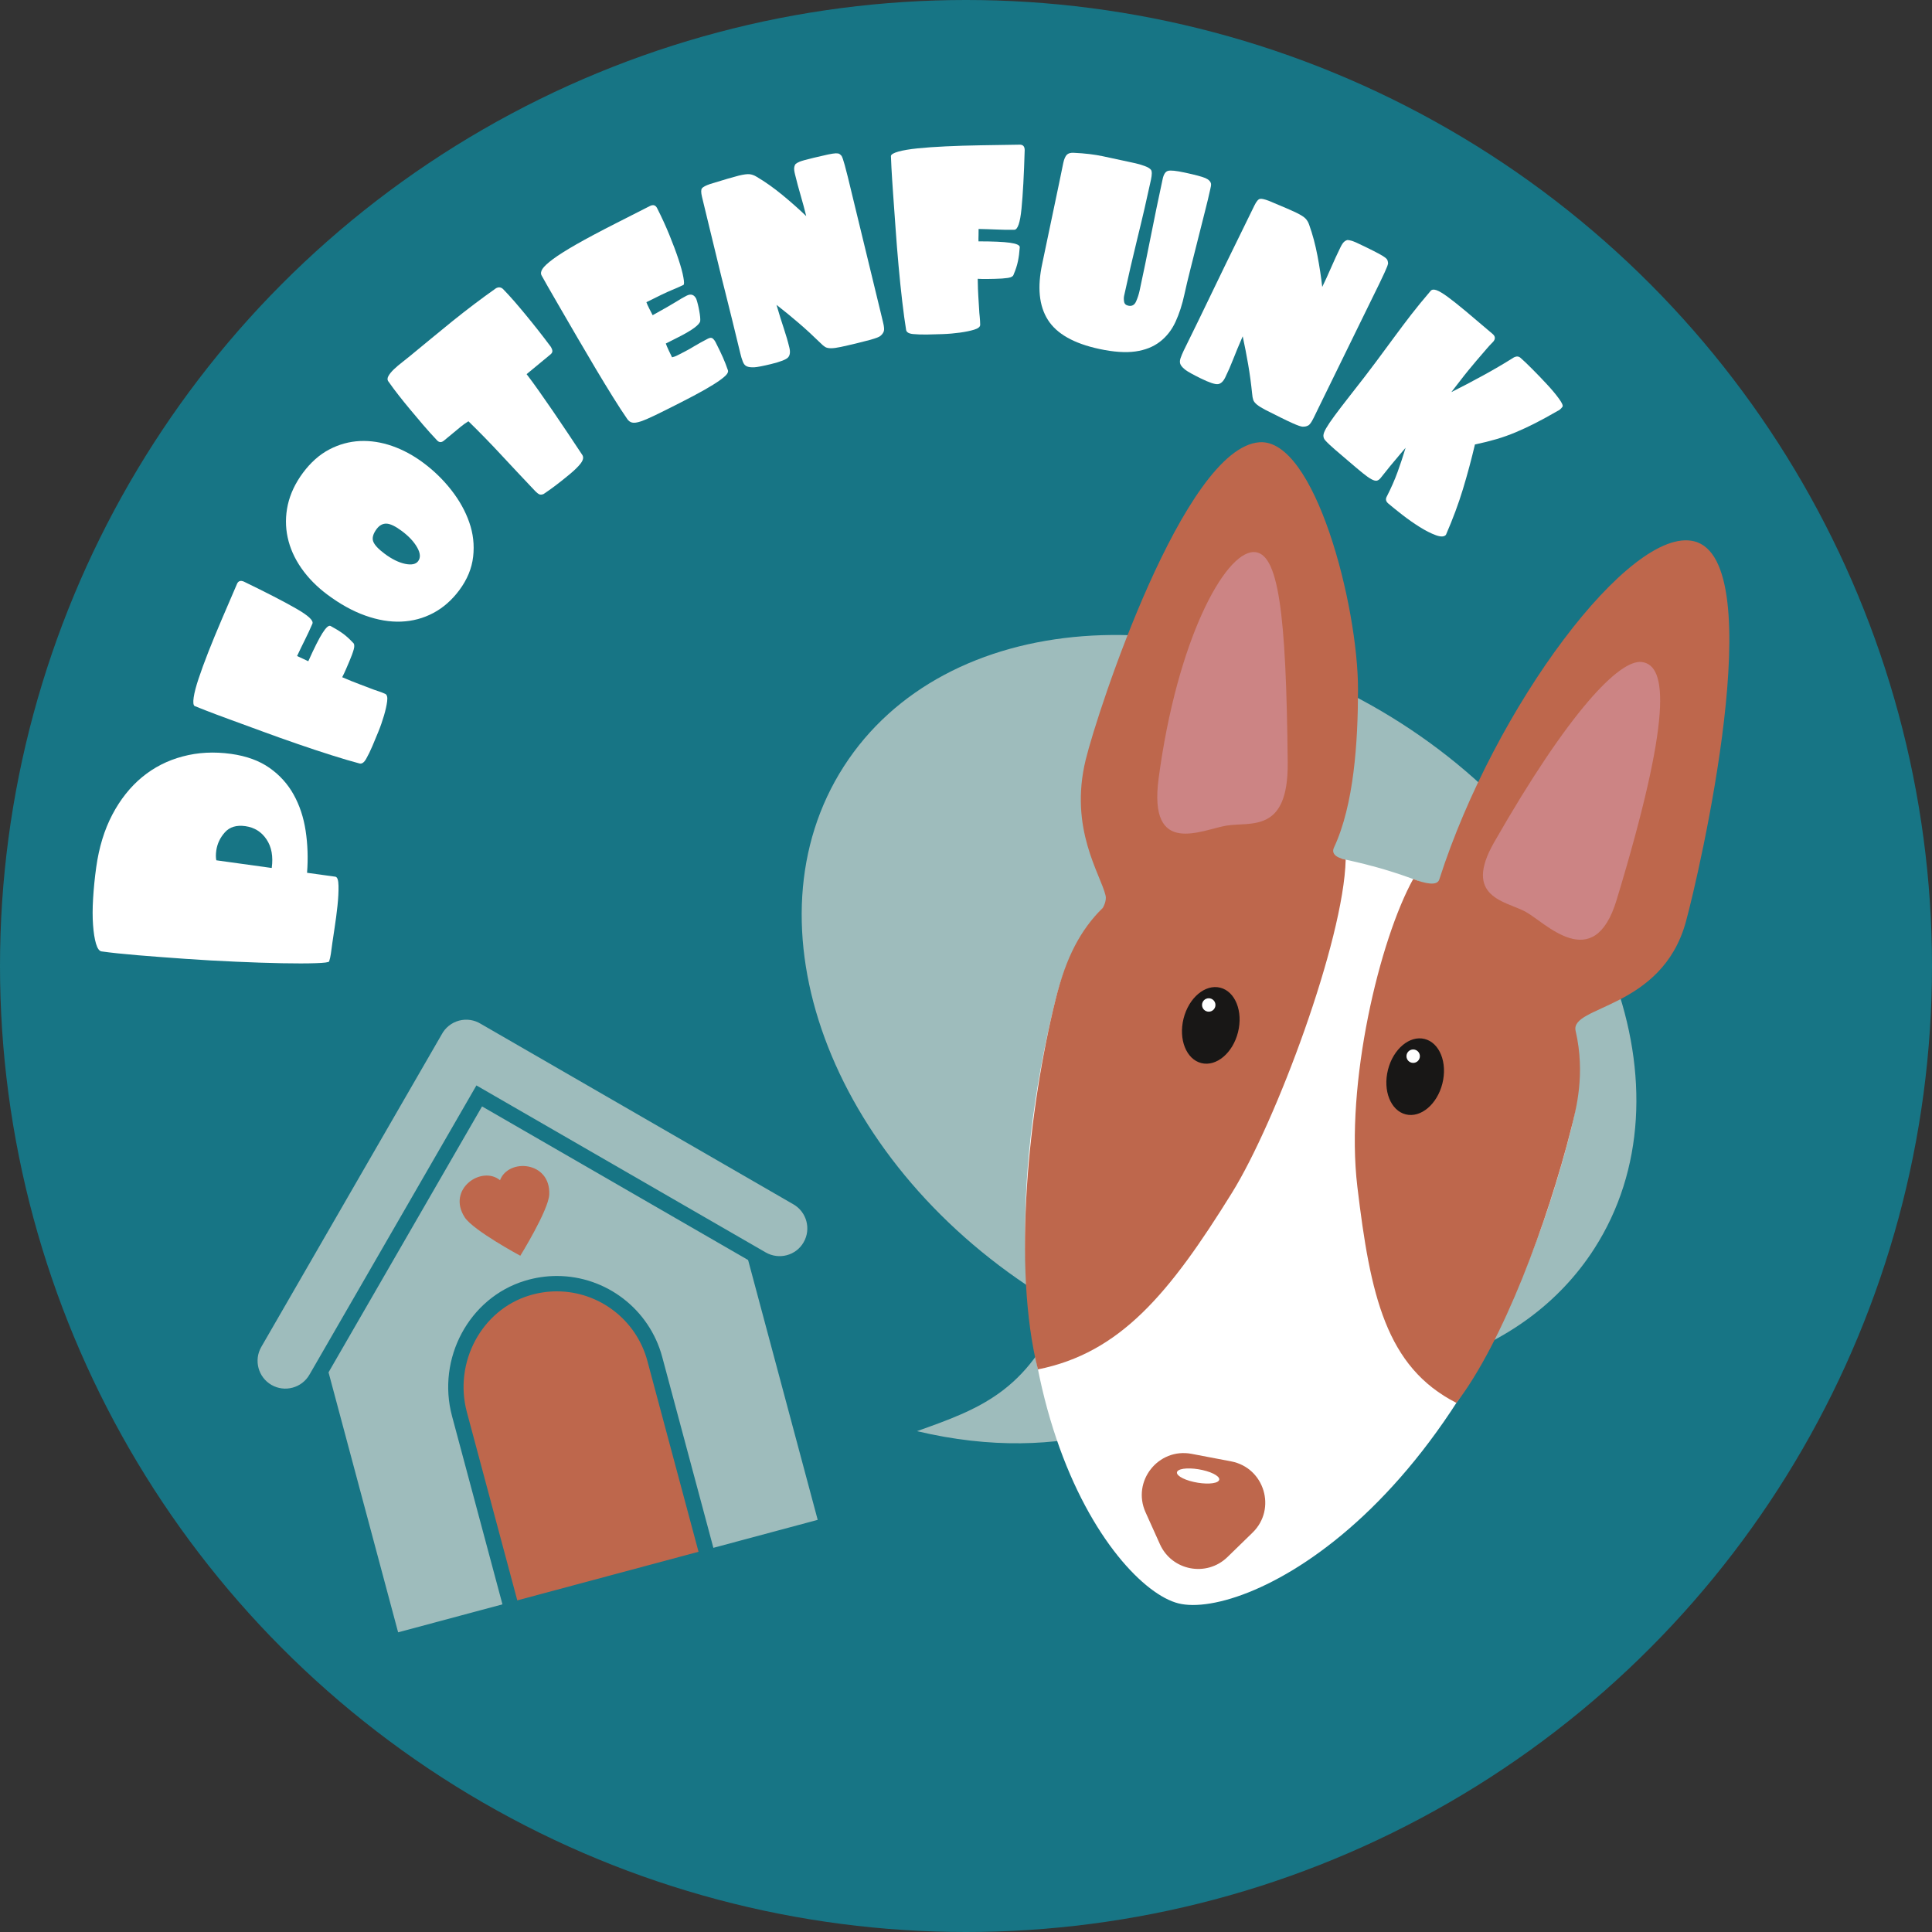 <?xml version="1.0" encoding="utf-8"?>
<!-- Generator: Adobe Illustrator 28.5.0, SVG Export Plug-In . SVG Version: 9.03 Build 54727)  -->
<svg version="1.1" baseProfile="tiny" id="Ebene_1" xmlns="http://www.w3.org/2000/svg" xmlns:xlink="http://www.w3.org/1999/xlink"
	 x="0px" y="0px" viewBox="0 0 377.26 377.26" overflow="visible" xml:space="preserve">
<rect x="0" y="0" width="377.26" height="377.26" fill="#333333" stroke="none"/>
<g>
	<g>
		<circle fill="#177585" cx="188.63" cy="188.63" r="188.63"/>
		<path fill="#9EBCBC" d="M311.31,243.83c19.68-30.63,2.84-76.54-37.63-102.55c-40.47-26-89.23-22.25-108.91,8.38
			s-2.84,76.54,37.63,102.55c1.67,1.08,3.36,2.09,5.06,3.07c-6.8,16.51-16.42,19.91-28.4,24.18c29.07,6.92,49.91-2.61,60.58-11.88
			C269.24,273.62,297.47,265.37,311.31,243.83z"/>
		<g>
			<path fill="#FFFFFF" d="M45.12,147.21c3.01,0.42,5.51,1.33,7.5,2.73c1.99,1.4,3.57,3.14,4.72,5.22c1.16,2.08,1.94,4.43,2.34,7.05
				s0.5,5.37,0.28,8.22l5.51,0.76c0.4,0.05,0.61,0.65,0.63,1.78c0.02,1.13-0.04,2.43-0.2,3.9c-0.16,1.47-0.34,2.89-0.56,4.29
				c-0.22,1.39-0.36,2.37-0.44,2.95c-0.12,0.89-0.22,1.59-0.29,2.12c-0.07,0.53-0.19,1.03-0.34,1.51c-0.07,0.17-0.95,0.29-2.65,0.34
				c-1.7,0.06-3.89,0.06-6.56,0.01c-2.67-0.05-5.67-0.15-8.99-0.3c-3.32-0.14-6.62-0.33-9.9-0.56c-3.28-0.23-6.36-0.46-9.24-0.7
				c-2.88-0.24-5.24-0.49-7.1-0.75c-0.44-0.06-0.8-0.56-1.08-1.5c-0.28-0.94-0.47-2.16-0.58-3.66c-0.11-1.5-0.11-3.23,0.01-5.17
				s0.31-3.98,0.61-6.1c0.54-3.89,1.59-7.32,3.15-10.29c1.56-2.96,3.5-5.4,5.81-7.31c2.32-1.91,4.96-3.26,7.93-4.04
				C38.65,146.91,41.8,146.75,45.12,147.21z M47.9,161.32c-1.73-0.24-3.05,0.16-3.99,1.21c-0.93,1.04-1.49,2.23-1.68,3.56
				c-0.1,0.75-0.1,1.38,0.01,1.9l10.82,1.5c0.31-2.26-0.03-4.12-1.02-5.59C51.05,162.42,49.67,161.57,47.9,161.32z"/>
			<path fill="#FFFFFF" d="M47.62,113.57c4.39,2.13,7.78,3.87,10.18,5.25c2.4,1.37,3.47,2.36,3.2,2.98c-0.46,1.07-0.94,2.1-1.44,3.1
				c-0.5,1-1.02,2.07-1.55,3.2c0.33,0.14,0.69,0.31,1.1,0.51c0.4,0.2,0.77,0.37,1.09,0.51c1.15-2.57,2.07-4.4,2.76-5.49
				s1.21-1.56,1.58-1.4c0.91,0.49,1.7,0.97,2.37,1.45c0.67,0.48,1.33,1.08,2,1.8c0.29,0.22,0.35,0.66,0.17,1.31
				c-0.18,0.65-0.48,1.45-0.88,2.39c-0.19,0.45-0.4,0.93-0.62,1.45c-0.22,0.51-0.47,1.05-0.76,1.61c1.31,0.56,2.39,1,3.23,1.31
				c0.84,0.31,1.55,0.58,2.13,0.81c0.58,0.23,1.11,0.42,1.58,0.57c0.47,0.15,0.95,0.33,1.44,0.55c0.37,0.16,0.5,0.64,0.4,1.45
				c-0.1,0.81-0.31,1.74-0.62,2.8s-0.68,2.13-1.12,3.2c-0.44,1.08-0.81,1.98-1.13,2.72c-0.42,0.99-0.83,1.83-1.23,2.53
				c-0.4,0.7-0.82,1.01-1.27,0.91c-1.48-0.39-3.29-0.92-5.4-1.59c-2.12-0.67-4.34-1.4-6.67-2.21c-2.33-0.8-4.66-1.63-6.99-2.49
				s-4.44-1.63-6.33-2.32s-3.46-1.28-4.71-1.77c-1.25-0.49-1.96-0.77-2.12-0.84c-0.27-0.16-0.33-0.73-0.19-1.69
				c0.14-0.96,0.46-2.18,0.96-3.67c0.49-1.49,1.13-3.22,1.9-5.2c0.78-1.98,1.64-4.07,2.59-6.29l2.99-6.96
				C46.5,113.45,46.97,113.29,47.62,113.57z"/>
			<path fill="#FFFFFF" d="M59.16,92.32c1.52-2.04,3.24-3.56,5.15-4.56c1.91-1,3.91-1.54,5.98-1.64c2.08-0.09,4.17,0.23,6.29,0.97
				c2.12,0.74,4.15,1.84,6.08,3.28c2.08,1.55,3.9,3.32,5.47,5.33c1.57,2.01,2.74,4.1,3.5,6.29c0.77,2.19,1.02,4.42,0.76,6.71
				c-0.26,2.29-1.16,4.47-2.71,6.55c-1.44,1.93-3.13,3.42-5.07,4.45c-1.94,1.03-4.03,1.59-6.27,1.68s-4.58-0.31-7.02-1.18
				c-2.44-0.87-4.9-2.23-7.37-4.07c-2.08-1.55-3.78-3.28-5.11-5.19c-1.33-1.91-2.22-3.91-2.67-6c-0.45-2.09-0.44-4.21,0.03-6.37
				C56.69,96.41,57.67,94.33,59.16,92.32z M81.65,109.58c0.51-0.68,0.44-1.58-0.2-2.7c-0.64-1.12-1.64-2.19-3-3.2
				c-1.25-0.93-2.25-1.41-2.99-1.43c-0.74-0.02-1.37,0.33-1.91,1.04c-0.69,0.93-0.92,1.74-0.68,2.42s0.99,1.49,2.25,2.43
				c1.4,1.04,2.72,1.69,3.97,1.96C80.34,110.36,81.19,110.19,81.65,109.58z"/>
			<path fill="#FFFFFF" d="M96.82,56.31c0.5-0.3,0.98-0.26,1.41,0.13c0.81,0.84,1.55,1.65,2.22,2.42c0.67,0.78,1.38,1.61,2.12,2.51
				c1.71,2.07,3.38,4.19,5.01,6.38c0.16,0.27,0.26,0.52,0.28,0.77c0.02,0.24-0.1,0.47-0.38,0.7l-4.65,3.84
				c0.71,0.92,1.5,2.01,2.38,3.25c0.88,1.24,1.8,2.57,2.76,3.97c0.96,1.41,1.93,2.85,2.92,4.32c0.99,1.47,1.94,2.91,2.85,4.29
				c0.24,0.44,0.13,0.96-0.34,1.59c-0.47,0.62-1.21,1.34-2.21,2.17c-1.03,0.85-1.94,1.58-2.73,2.17c-0.79,0.59-1.55,1.14-2.3,1.64
				c-0.3,0.13-0.56,0.16-0.79,0.09c-0.23-0.07-0.58-0.35-1.04-0.84c-2.31-2.44-4.5-4.77-6.57-7c-2.07-2.23-4.17-4.38-6.29-6.45
				c-0.54,0.33-1.03,0.68-1.48,1.05c-0.45,0.37-0.91,0.75-1.39,1.15l-1.91,1.58c-0.52,0.43-0.99,0.38-1.42-0.13
				c-0.89-0.94-1.78-1.93-2.67-2.97c-0.89-1.04-1.74-2.05-2.57-3.05c-0.77-0.93-1.49-1.81-2.15-2.66c-0.67-0.84-1.33-1.74-2-2.69
				c-0.26-0.31-0.27-0.68-0.04-1.1c0.23-0.42,0.59-0.86,1.08-1.33c0.49-0.46,1.02-0.92,1.61-1.37c0.58-0.45,1.1-0.86,1.54-1.23
				c2.75-2.28,5.53-4.55,8.31-6.82C91.19,60.43,94,58.3,96.82,56.31z"/>
			<path fill="#FFFFFF" d="M128.32,40.66c0.89,1.75,1.69,3.5,2.4,5.24c0.71,1.74,1.3,3.32,1.77,4.74s0.79,2.58,0.95,3.5
				c0.17,0.92,0.17,1.42,0.01,1.5c-0.44,0.22-1.19,0.55-2.24,0.99c-1.06,0.44-2.72,1.23-4.99,2.38c0.12,0.34,0.31,0.77,0.58,1.29
				c0.26,0.52,0.47,0.94,0.64,1.25c1.14-0.63,2.06-1.15,2.78-1.56c0.72-0.41,1.3-0.76,1.76-1.04c0.46-0.28,0.83-0.51,1.12-0.68
				c0.29-0.17,0.61-0.35,0.97-0.53c0.84-0.42,1.47-0.22,1.89,0.62c0.22,0.64,0.42,1.42,0.58,2.33c0.17,0.92,0.23,1.59,0.19,2.01
				c-0.14,0.72-1.56,1.77-4.27,3.14l-2.45,1.24c0.14,0.38,0.32,0.81,0.55,1.3c0.22,0.49,0.45,0.95,0.67,1.39
				c0.36-0.08,0.7-0.2,1.02-0.37c0.32-0.16,0.64-0.32,0.96-0.49c0.88-0.44,1.69-0.89,2.43-1.35c0.75-0.45,1.62-0.93,2.61-1.44
				c0.4-0.2,0.71-0.21,0.93-0.02s0.41,0.44,0.57,0.76c0.57,1.12,1.04,2.09,1.41,2.93c0.37,0.84,0.7,1.68,0.99,2.54
				c0.06,0.22-0.02,0.47-0.25,0.77c-0.23,0.29-0.69,0.69-1.39,1.19c-0.7,0.5-1.68,1.11-2.94,1.83c-1.26,0.72-2.91,1.59-4.94,2.62
				c-1.87,0.95-3.4,1.71-4.59,2.29c-1.19,0.58-2.15,0.99-2.9,1.25c-0.75,0.25-1.32,0.33-1.72,0.23c-0.4-0.1-0.73-0.35-0.99-0.77
				c-0.75-1.07-1.66-2.48-2.74-4.21c-1.08-1.73-2.21-3.59-3.39-5.57c-1.18-1.98-2.37-4-3.56-6.05c-1.19-2.05-2.28-3.93-3.27-5.63
				c-0.99-1.7-1.82-3.15-2.5-4.33c-0.68-1.18-1.08-1.92-1.23-2.19c-0.18-0.36-0.12-0.78,0.19-1.26c0.31-0.48,1-1.12,2.07-1.92
				c1.07-0.79,2.59-1.75,4.55-2.87c1.96-1.12,4.53-2.49,7.72-4.11l6.69-3.4C127.57,39.92,128.02,40.06,128.32,40.66z"/>
			<path fill="#FFFFFF" d="M164.34,30.45c0.08,0.16,0.17,0.36,0.25,0.59c0.08,0.23,0.2,0.63,0.36,1.19
				c0.16,0.56,0.35,1.32,0.59,2.27c0.23,0.96,0.54,2.24,0.93,3.84l5.48,22.59c0.2,0.83,0.36,1.48,0.47,1.95
				c0.12,0.48,0.19,0.86,0.21,1.16c0.03,0.29,0,0.53-0.07,0.71c-0.07,0.18-0.18,0.35-0.32,0.53c-0.11,0.12-0.22,0.23-0.33,0.32
				s-0.33,0.21-0.64,0.33c-0.31,0.12-0.76,0.26-1.34,0.43c-0.58,0.16-1.39,0.37-2.43,0.62c-1.43,0.35-2.54,0.6-3.33,0.77
				c-0.79,0.17-1.42,0.25-1.9,0.25c-0.48,0-0.86-0.08-1.13-0.24c-0.27-0.16-0.59-0.43-0.95-0.8c-1.39-1.36-2.79-2.65-4.21-3.87
				c-1.42-1.22-2.87-2.41-4.35-3.56c0.55,1.89,1.03,3.45,1.45,4.68c0.41,1.23,0.77,2.46,1.06,3.67c0.21,0.87,0.12,1.51-0.26,1.92
				c-0.38,0.41-1.48,0.84-3.31,1.29c-1.61,0.39-2.71,0.6-3.29,0.63c-0.59,0.03-1.07-0.03-1.42-0.17c-0.36-0.14-0.63-0.46-0.81-0.94
				c-0.19-0.48-0.35-1.01-0.48-1.57c-0.11-0.43-0.3-1.23-0.58-2.38c-0.28-1.15-0.62-2.55-1.02-4.2c-0.4-1.65-0.85-3.47-1.36-5.46
				c-0.51-1.99-1.02-4.05-1.53-6.18c-0.52-2.13-1.03-4.25-1.55-6.38c-0.52-2.13-1-4.12-1.45-5.99c-0.21-0.87-0.21-1.43,0-1.69
				c0.21-0.26,0.74-0.54,1.59-0.83c1.41-0.43,2.57-0.78,3.47-1.05c0.9-0.26,1.61-0.46,2.13-0.59c0.95-0.23,1.66-0.32,2.11-0.27
				c0.45,0.05,0.89,0.21,1.32,0.47c1.72,1.01,3.42,2.22,5.12,3.62c1.7,1.4,3.23,2.77,4.61,4.09c-0.31-1.26-0.66-2.59-1.07-3.98
				c-0.41-1.39-0.78-2.79-1.12-4.18c-0.15-0.61-0.2-1.05-0.15-1.34c0.04-0.29,0.14-0.52,0.28-0.69c0.15-0.13,0.4-0.27,0.76-0.43
				c0.35-0.15,1.29-0.42,2.81-0.78c1.17-0.28,2.09-0.49,2.74-0.63c0.66-0.14,1.16-0.21,1.5-0.23c0.34-0.01,0.59,0.03,0.75,0.13
				C164.07,30.17,164.21,30.3,164.34,30.45z"/>
			<path fill="#FFFFFF" d="M200.09,29.29c-0.14,4.87-0.35,8.68-0.62,11.44c-0.27,2.75-0.74,4.13-1.41,4.14
				c-1.16,0.02-2.3,0-3.42-0.05c-1.12-0.05-2.3-0.08-3.55-0.11c0.01,0.36,0,0.76-0.01,1.21c-0.02,0.45-0.02,0.85-0.01,1.21
				c2.81,0,4.86,0.09,6.14,0.27c1.28,0.18,1.92,0.47,1.92,0.87c-0.07,1.03-0.19,1.95-0.36,2.75c-0.17,0.81-0.44,1.66-0.83,2.56
				c-0.08,0.36-0.46,0.59-1.13,0.69c-0.67,0.1-1.52,0.16-2.54,0.18c-0.49,0.01-1.02,0.02-1.57,0.03c-0.56,0.01-1.15,0-1.78-0.04
				c0.02,1.43,0.06,2.59,0.12,3.48c0.06,0.89,0.1,1.65,0.14,2.28c0.03,0.63,0.07,1.18,0.13,1.67c0.05,0.49,0.08,1,0.09,1.54
				c0.01,0.4-0.38,0.72-1.16,0.96c-0.78,0.24-1.71,0.43-2.8,0.58c-1.09,0.15-2.22,0.25-3.38,0.29c-1.16,0.04-2.14,0.07-2.95,0.08
				c-1.07,0.02-2.01-0.01-2.82-0.09c-0.81-0.08-1.26-0.34-1.35-0.78c-0.25-1.51-0.5-3.38-0.76-5.58c-0.26-2.21-0.5-4.54-0.72-6.99
				c-0.22-2.45-0.42-4.92-0.59-7.39c-0.17-2.48-0.33-4.72-0.48-6.73c-0.14-2.01-0.25-3.68-0.32-5.02c-0.07-1.34-0.1-2.1-0.1-2.28
				c0.04-0.31,0.53-0.6,1.46-0.86c0.93-0.26,2.18-0.47,3.74-0.63c1.56-0.16,3.4-0.29,5.52-0.39c2.12-0.1,4.39-0.17,6.8-0.21
				l7.57-0.12C199.74,28.22,200.08,28.57,200.09,29.29z"/>
			<path fill="#FFFFFF" d="M236.48,35.91c0.01,0.14,0,0.3-0.03,0.47c-0.04,0.17-0.08,0.35-0.11,0.52c-0.25,1.18-0.61,2.66-1.06,4.43
				c-0.45,1.78-0.92,3.64-1.41,5.59c-0.49,1.95-0.97,3.86-1.44,5.72c-0.47,1.86-0.85,3.45-1.13,4.76c-0.44,2.05-1.03,3.87-1.76,5.45
				c-0.73,1.58-1.74,2.87-3.03,3.87c-1.29,1-2.89,1.64-4.8,1.91c-1.91,0.27-4.26,0.11-7.06-0.49c-4.98-1.07-8.33-2.97-10.04-5.7
				c-1.72-2.72-2.08-6.38-1.09-10.96c0.38-1.75,0.76-3.56,1.14-5.44c0.38-1.88,0.77-3.71,1.15-5.48c0.38-1.77,0.72-3.41,1.03-4.92
				c0.3-1.51,0.57-2.79,0.79-3.84c0.16-0.74,0.39-1.26,0.68-1.57c0.29-0.3,0.75-0.43,1.39-0.39c2.17,0.1,4.05,0.33,5.65,0.67
				c1.59,0.34,3.22,0.7,4.88,1.05c0.44,0.09,0.93,0.2,1.47,0.32c0.54,0.12,1.14,0.29,1.77,0.52c0.64,0.23,1.06,0.48,1.28,0.76
				c0.21,0.28,0.21,0.92,0,1.92c-0.8,3.71-1.67,7.49-2.62,11.33c-0.94,3.84-1.82,7.62-2.62,11.33c-0.08,0.35-0.08,0.74-0.01,1.16
				c0.07,0.43,0.34,0.69,0.82,0.79c0.7,0.15,1.2-0.12,1.51-0.8c0.31-0.69,0.54-1.4,0.7-2.14c0.74-3.41,1.46-6.93,2.18-10.57
				c0.72-3.64,1.49-7.38,2.32-11.22c0.2-0.92,0.54-1.45,1.03-1.59c0.49-0.15,1.58-0.04,3.29,0.33c2.01,0.43,3.35,0.79,4.02,1.07
				C236.02,35.06,236.4,35.44,236.48,35.91z"/>
			<path fill="#FFFFFF" d="M271.05,51.45c-0.04,0.18-0.1,0.39-0.19,0.62c-0.09,0.23-0.25,0.61-0.49,1.14
				c-0.24,0.53-0.57,1.24-1,2.12c-0.43,0.88-1.01,2.07-1.74,3.55l-10.22,20.88c-0.37,0.76-0.67,1.36-0.88,1.81
				c-0.22,0.44-0.41,0.78-0.58,1.02c-0.17,0.24-0.34,0.41-0.51,0.5c-0.17,0.09-0.36,0.16-0.58,0.2c-0.16,0.02-0.31,0.03-0.46,0.03
				c-0.15,0-0.38-0.05-0.71-0.16c-0.32-0.11-0.76-0.28-1.31-0.53c-0.55-0.25-1.31-0.6-2.27-1.08c-1.32-0.65-2.34-1.16-3.05-1.53
				c-0.71-0.37-1.25-0.71-1.63-1.02c-0.37-0.31-0.61-0.61-0.71-0.91c-0.1-0.3-0.18-0.71-0.22-1.23c-0.2-1.94-0.45-3.83-0.77-5.67
				c-0.32-1.84-0.67-3.69-1.07-5.52c-0.78,1.81-1.41,3.31-1.88,4.53c-0.47,1.21-0.98,2.38-1.53,3.5c-0.39,0.8-0.87,1.24-1.43,1.31
				c-0.56,0.07-1.68-0.3-3.37-1.13c-1.48-0.73-2.46-1.27-2.93-1.62c-0.47-0.36-0.8-0.7-0.98-1.04c-0.18-0.34-0.19-0.75-0.03-1.24
				c0.17-0.49,0.38-1,0.63-1.52c0.2-0.4,0.55-1.13,1.08-2.2c0.52-1.06,1.15-2.36,1.9-3.88c0.75-1.52,1.56-3.21,2.45-5.07
				c0.88-1.85,1.81-3.77,2.77-5.73c0.96-1.96,1.92-3.93,2.89-5.9c0.96-1.96,1.87-3.81,2.71-5.54c0.39-0.8,0.75-1.23,1.08-1.3
				s0.91,0.06,1.76,0.38c1.36,0.57,2.48,1.04,3.34,1.41c0.86,0.37,1.53,0.68,2.02,0.91c0.88,0.43,1.48,0.81,1.79,1.14
				c0.31,0.33,0.55,0.73,0.71,1.21c0.67,1.87,1.21,3.89,1.62,6.05c0.41,2.16,0.72,4.19,0.93,6.09c0.57-1.16,1.14-2.41,1.72-3.75
				c0.58-1.33,1.18-2.64,1.81-3.93c0.27-0.56,0.52-0.94,0.74-1.13c0.22-0.19,0.44-0.31,0.66-0.35c0.2,0,0.49,0.05,0.86,0.16
				c0.37,0.11,1.26,0.5,2.66,1.19c1.08,0.53,1.92,0.95,2.51,1.27c0.59,0.31,1.02,0.58,1.29,0.78s0.44,0.4,0.5,0.58
				S271.05,51.25,271.05,51.45z"/>
			<path fill="#FFFFFF" d="M304.09,80.28c-1.52,0.88-2.93,1.65-4.24,2.32c-1.31,0.67-2.59,1.27-3.83,1.79s-2.51,0.98-3.81,1.36
				s-2.7,0.73-4.2,1.04c-0.69,2.94-1.47,5.84-2.34,8.71c-0.87,2.87-1.98,5.85-3.32,8.93c-0.35,0.41-1,0.43-1.97,0.08
				c-0.96-0.35-2.02-0.89-3.17-1.61c-1.15-0.72-2.29-1.52-3.42-2.4c-1.13-0.88-2.03-1.61-2.71-2.19c-0.44-0.38-0.55-0.8-0.33-1.26
				c0.88-1.72,1.6-3.35,2.16-4.9c0.56-1.55,1.08-3.12,1.56-4.71l-1,1.17c-0.67,0.78-1.33,1.57-1.98,2.36
				c-0.65,0.8-1.29,1.6-1.93,2.41c-0.23,0.27-0.47,0.43-0.72,0.48c-0.25,0.05-0.6-0.04-1.04-0.28c-0.45-0.24-1.01-0.63-1.68-1.18
				c-0.68-0.55-1.57-1.3-2.69-2.26c-1.02-0.87-1.93-1.66-2.75-2.35c-0.81-0.7-1.45-1.3-1.9-1.8c-0.24-0.27-0.36-0.57-0.36-0.92
				c0-0.35,0.18-0.83,0.53-1.44c0.35-0.61,0.9-1.43,1.66-2.46c0.76-1.03,1.77-2.35,3.04-3.97c2.05-2.6,3.74-4.8,5.07-6.59
				c1.33-1.8,2.54-3.44,3.63-4.91c1.09-1.48,2.16-2.9,3.21-4.26c1.05-1.36,2.32-2.91,3.8-4.64c0.23-0.27,0.61-0.32,1.13-0.14
				c0.52,0.18,1.25,0.62,2.19,1.3c0.94,0.69,2.12,1.63,3.54,2.81c1.42,1.19,3.17,2.67,5.24,4.44c0.54,0.46,0.58,0.97,0.12,1.51
				c-0.12,0.14-0.26,0.29-0.44,0.46c-0.18,0.17-0.48,0.51-0.92,1.02c-0.7,0.81-1.33,1.55-1.9,2.21s-1.1,1.3-1.61,1.93
				c-0.51,0.62-1.02,1.27-1.54,1.95c-0.52,0.67-1.11,1.43-1.77,2.28c1.95-0.98,3.98-2.03,6.07-3.18c2.1-1.14,4.16-2.35,6.18-3.62
				c0.49-0.23,0.9-0.2,1.24,0.09c0.54,0.46,1.31,1.2,2.31,2.2c1,1,1.96,2,2.89,3.01c0.93,1,1.71,1.93,2.33,2.79
				c0.62,0.85,0.84,1.38,0.67,1.59C304.8,79.86,304.45,80.12,304.09,80.28z"/>
		</g>
		<g>
			<path fill="#FFFFFF" d="M266.26,168.67c-12.96-3.25-51.04-9.93-60.08,26.31c-18.68,74.92,10.96,114.87,23.93,118.11
				c12.96,3.25,57.92-18.02,76.75-92.91C315.96,183.96,279.22,171.91,266.26,168.67z"/>
			<path fill="#BE674C" d="M262.77,167.87c-2.16-0.46-2.77-1.33-2.28-2.38c3.89-8.33,4.68-20.54,4.69-30.84
				c0.02-16.34-8.42-49.09-19.26-48.29c-14.73,1.09-31.55,52.32-33.91,61.97c-3.3,13.49,2.89,22.33,3.88,26.56
				c0.22,0.92-0.39,2.2-0.58,2.39c-4.32,4.33-7.12,9.59-9.14,17.7c-5.4,21.66-8.51,52.57-3.5,72.42
				c16.08-3.22,25.67-14.77,37.9-34.49C249.16,219.07,262.38,183.63,262.77,167.87z"/>
			<path fill="#BE674C" d="M275.95,171.65c-6.53,11.81-13.32,39.83-10.9,60.08c2.53,21.2,5.58,35.19,19.34,42.21
				c9.05-11.8,17.81-35.25,22.46-53.76c0.9-3.56,2.77-10.43,0.82-18.88c-1.15-4.97,16.81-4.17,21.52-21.27
				c2.62-9.52,16.72-70.55,1.63-74.33c-12.44-3.11-38.96,32.3-49.77,66.03C280.62,173.09,278.24,172.5,275.95,171.65z"/>
			<g>
				
					<ellipse transform="matrix(0.243 -0.97 0.97 0.243 5.322 427.187)" fill="#181716" cx="276.31" cy="210.18" rx="7.59" ry="5.48"/>
				<circle fill="#FFFFFF" cx="275.95" cy="206.24" r="1.31"/>
			</g>
			<g>
				
					<ellipse transform="matrix(0.243 -0.97 0.97 0.243 -15.191 380.891)" fill="#181716" cx="236.4" cy="200.18" rx="7.59" ry="5.48"/>
				<circle fill="#FFFFFF" cx="236.03" cy="196.24" r="1.31"/>
			</g>
			<path fill="#CC8484" d="M315.68,175.72c-4.48,14.79-14.01,4.33-17.83,2.29c-3.82-2.04-12.24-2.78-6.11-13.5
				c14.58-25.53,24.48-35.77,28.84-35.24C325.65,129.88,326.47,140.1,315.68,175.72z"/>
			<path fill="#CC8484" d="M226.24,152.04c-2.04,15.4,8.45,9.96,13.24,9.18s12.11,1.56,11.97-12.32
				c-0.29-29.32-1.79-41.18-6.67-41.1C239.13,107.9,229.84,124.93,226.24,152.04z"/>
			<g>
				<path fill="#BE674C" d="M226.5,301.54l-2.81-6.24c-2.72-6.04,2.48-12.64,8.99-11.41l7.72,1.47c6.51,1.24,8.93,9.29,4.19,13.91
					l-4.91,4.78C235.6,308.01,228.83,306.72,226.5,301.54z"/>
				<path fill="#FFFFFF" d="M237.74,289.34c-0.91,0.53-3.35,0.45-5.44-0.17s-3.05-1.55-2.14-2.08c0.91-0.53,3.35-0.45,5.44,0.17
					C237.7,287.88,238.65,288.81,237.74,289.34z"/>
			</g>
		</g>
	</g>
	<g>
		
			<rect x="84.19" y="245.57" transform="matrix(0.966 -0.259 0.259 0.966 -67.972 38.065)" fill="#BE674C" width="52.77" height="63.23"/>
		<g>
			<path fill="#9EBCBC" stroke="#177585" stroke-width="3" stroke-miterlimit="10" d="M60.64,260.65l30.98-54.01l53.84,31.28
				l16.05,59.92l-23.27,6.24l-10.38-38.73c-2.32-8.65-10.18-14.69-19.13-14.69c-1.95,0-3.9,0.29-5.8,0.87
				c-10.1,3.07-16.03,14.12-13.21,24.62l10.23,38.19l-23.27,6.24L60.64,260.65z"/>
		</g>
		<g>
			<path fill="#9EBCBC" stroke="#177585" stroke-width="3" stroke-miterlimit="10" d="M154.03,246.55c-1.71,0.46-3.6,0.26-5.26-0.69
				l-55.19-31.86l-31.86,55.19c-1.91,3.31-6.15,4.45-9.46,2.54c-3.31-1.91-4.45-6.15-2.54-9.46l35.19-60.96
				c0.88-1.67,2.44-2.95,4.33-3.46c1.87-0.5,3.82-0.19,5.4,0.78l61.04,35.24c3.31,1.91,4.45,6.15,2.54,9.46
				C157.28,244.98,155.75,246.09,154.03,246.55z"/>
		</g>
		<path fill="#BE674C" d="M97.64,230.46c-3.6-2.95-10.44,1.74-6.9,7.24c1.65,2.56,10.86,7.51,10.86,7.51s5.5-8.89,5.65-11.94
			C107.55,226.75,99.28,226.11,97.64,230.46z"/>
	</g>
</g>
</svg>

